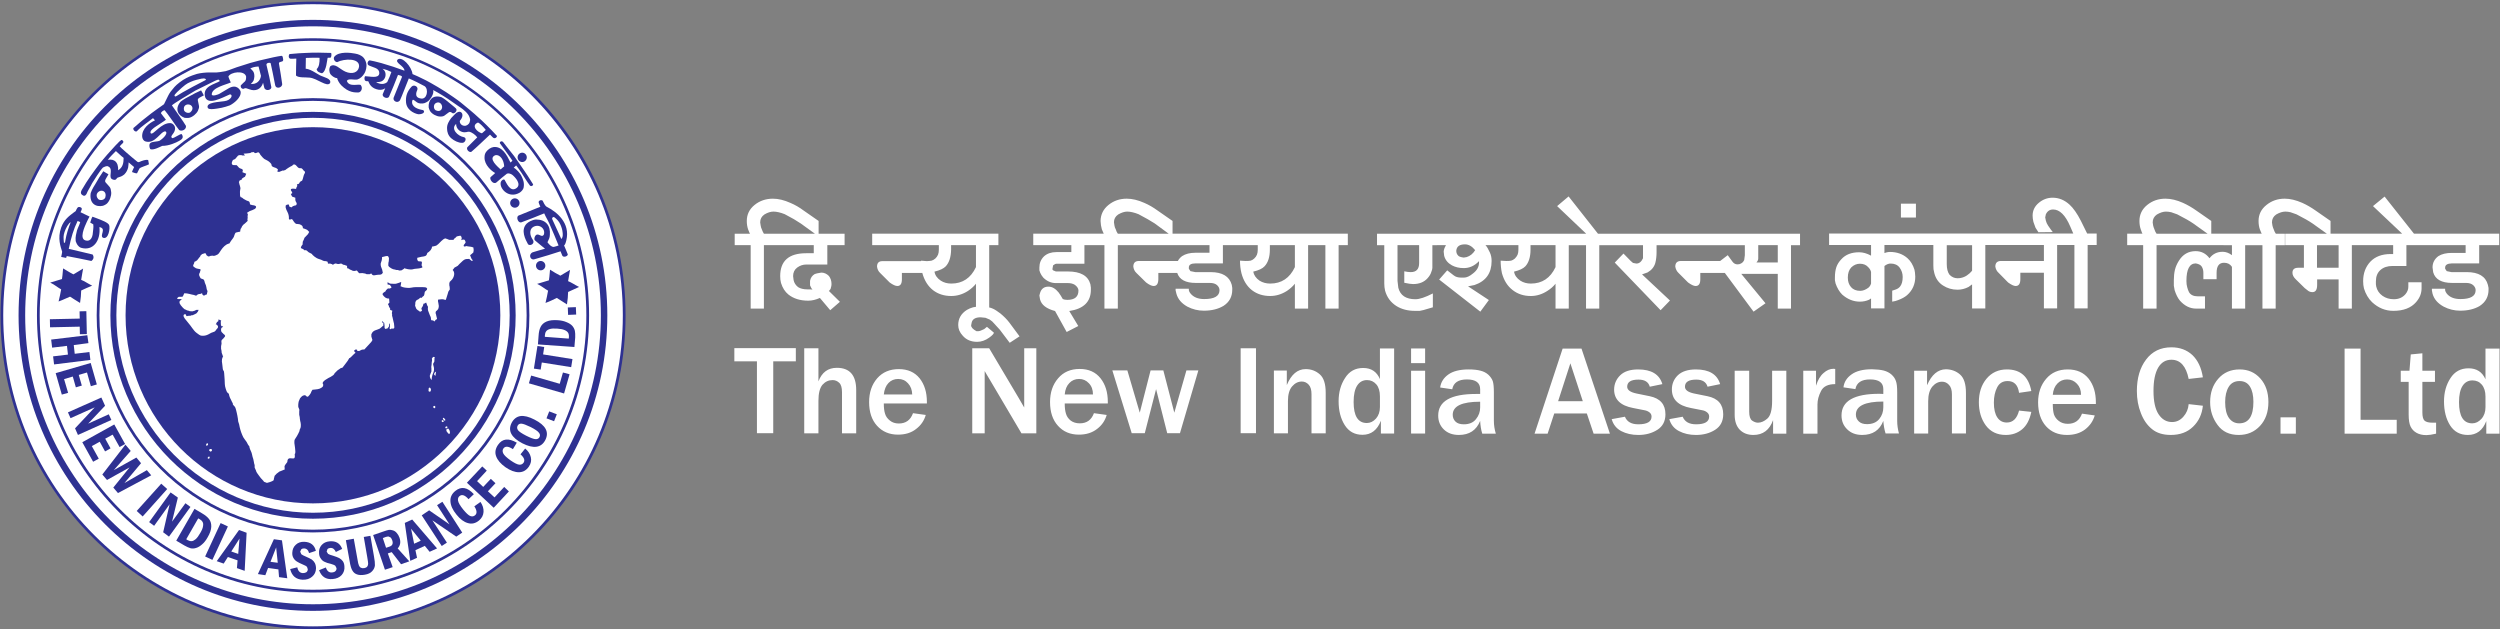 <svg version="1.2" xmlns="http://www.w3.org/2000/svg" viewBox="0 0 1549 390" width="1549" height="390">
	<rect x="0" y="0" width="1549" height="390" fill="#808080" stroke="none"/>
	<title>NIACL</title>
	<style>
		.s0 { fill: #ffffff } 
		.s1 { fill: #2e3192 } 
	</style>
	<path id="path1" fill-rule="evenodd" class="s0" d="m386.6 195.7c0-107.1-86.2-193.6-192.8-193.6-106.6 0-192.8 86.5-192.8 193.6 0 107 86.2 193.5 192.8 193.5 106.6 0 192.8-86.5 192.8-193.5z"/>
	<path id="path2" fill-rule="evenodd" class="s0" d="m479.1 223.9h14v-8.2h-38.1v8.2h14v44.5h10.1zm51.4 17.8q0-13.8-12-13.8-8.2 0-11.4 8.4v-20.5h-8.8v52.7h8.8v-20.2q0-6.9 2.5-9.9 2.6-2.9 6.3-2.9 2.3 0 4.1 1.7 1.7 1.6 1.7 5.8v25.5h8.8zm26.4 20.7q-3.3 0-5.5-1.8-2.3-1.8-3-4.2-0.8-2.4-0.8-6.4h26.7v-1q0-8.9-4.5-14.6-4.6-5.7-12.9-5.7-8.4 0-13.4 5.7-5 5.8-5 14.7 0 9.3 4.9 14.7 5 5.5 13 5.5 6.8 0 11.2-3.5 4.5-3.4 6-8.7l-7.9-1.1q-2.3 6.4-8.8 6.4zm-9.3-18q0.5-4.6 2.9-7.1 2.4-2.5 6-2.5 3.7 0 6.1 2.7 2.5 2.7 2.6 6.9zm94.5-28.6h-7.5v36.7q-3.1-5.3-3.3-5.7l-18.4-31h-10.5v52.7h7.7v-38.6q0.9 1.6 1.4 2.4 1 1.7 1.5 2.5l19.9 33.7h9.2zm26.9 46.5q-3.3 0-5.6-1.7-2.2-1.8-2.9-4.2-0.8-2.4-0.8-6.4h26.7v-1q0-8.9-4.5-14.6-4.6-5.8-12.9-5.8-8.5 0-13.4 5.8-5 5.8-5 14.7 0 9.3 4.9 14.7 4.9 5.5 13 5.5 6.7 0 11.2-3.5 4.5-3.4 6-8.7l-7.9-1.1q-2.3 6.3-8.8 6.3zm-9.3-17.9q0.4-4.6 2.9-7.1 2.4-2.5 6-2.5 3.6 0 6.1 2.7 2.5 2.6 2.5 6.9zm75.4-14.9l-7.5 26.2-6.8-26.2h-7.9l-6.7 26.2-7.7-26.2h-9.3l12 38.9h8.1l7-27.3 6.9 27.3h7.9l11.4-38.9zm43.1-13.7h-9.5v52.6h9.5zm43.2 27.6q0-8.2-3.6-11.4-3.7-3.3-8.8-3.3-7.6 0-11.7 9.9v-9h-8v38.9h8.7v-20q0-6.1 2.6-9.1 2.6-3 6-3 2.5 0 4.3 2 1.7 1.9 1.7 5.8v24.3h8.8zm42.4-27.5h-8.8v19q-2.9-6.9-10.4-6.9-7.3 0-11.2 6.2-4 6.1-4 14.4 0 8.8 3.8 14.8 3.8 6 11 6 8 0 11.4-8.7v7.9h8.2zm-8.8 36.3q0 4.3-2.4 7.1-2.5 2.8-5.7 2.8-8.2 0-8.2-13 0-6.8 2.2-10.2 2.2-3.4 6.1-3.4 3.5 0 5.8 2.7 2.2 2.6 2.2 7.4zm28-36.3h-8.7v9.1h8.7zm0 13.8h-8.7v38.9h8.7zm42.6 31.1v-17.6q0-5-0.7-7.1-0.8-2.1-2.7-3.9-2-1.8-4.8-2.5-2.9-0.8-7.4-0.8-8.3 0-12.7 3.2-4.3 3.1-5 8l7.5 1.1q1.1-6.1 9.1-6.1 8.2 0 8.2 6.1v2.9h-2.5q-23.5 0-23.5 13.4 0 5.2 3.5 8.6 3.5 3.4 9.3 3.4 9.7 0 13.2-8.7 0.2 4.4 1.3 7.9h8.4q-1.2-4-1.2-7.9zm-8.5-8.3q0 4-2.6 7.2-2.5 3.2-7.5 3.2-3.5 0-5.2-1.7-1.7-1.7-1.7-4.2 0-8.1 17-8.1zm62.8-36.5h-11.7l-17.4 52.7h8.1l4.1-12.5h20.2l4.2 12.5h10.1zm-14.5 32.6l7.6-23.5 7.7 23.5zm39.1 18.5q4.6 2.4 10.6 2.4 6.8 0 11.8-3.2 5-3.2 5-9.6 0-9.2-9.7-11.2l-8.3-1.7q-5.7-1.2-5.7-4.2 0-4.4 7-4.4 5.8 0 7 4.4l7.8-1.6q-2.7-9.1-15-9.1-7.4 0-11.1 3.6-3.7 3.6-3.8 8.8 0 9.3 11.8 11.5l7.1 1.4q1.7 0.3 3 1.3 1.3 1 1.3 2.6 0 4.8-8.2 4.8-6.4 0-8.3-4.7l-8.2 1.5q1.4 5 5.9 7.4zm35.8 0q4.6 2.4 10.5 2.4 6.9 0 11.9-3.2 5-3.2 5-9.6 0-9.2-9.7-11.2l-8.4-1.7q-5.6-1.2-5.6-4.2 0-4.4 7-4.4 5.7 0 7 4.4l7.8-1.6q-2.7-9.1-15-9.1-7.4 0-11.2 3.6-3.7 3.6-3.7 8.8 0 9.3 11.8 11.5l7.1 1.4q1.7 0.3 2.9 1.3 1.3 1 1.3 2.6 0 4.8-8.1 4.8-6.4 0-8.3-4.7l-8.3 1.5q1.4 5 6 7.4zm66.5-37.4h-8.8v18.7q0 8.4-3 11-2.9 2.5-5.8 2.5-1.7 0-3.6-1.3-1.8-1.3-1.8-5.5v-25.4h-9v27.3q0 5.9 3.1 9.2 3.2 3.3 8.5 3.3 8.9 0 12.2-9.2v8.4h8.2zm19.3 20.9q0-4 2.2-8.3 2.1-4.3 8.8-4.3v-9.4l-1.1-0.1q-3.2 0-6.1 2.6-3 2.5-4.7 7.9v-9.3h-7.9v39h8.8zm49.4 10.2v-17.6q0-5.1-0.8-7.1-0.7-2.2-2.7-4-1.9-1.7-4.8-2.5-2.8-0.7-7.3-0.8-8.3 0-12.7 3.2-4.4 3.1-5 8l7.4 1.1q1.1-6 9.1-6 8.2 0 8.2 6v3q-1.5-0.1-2.5-0.1-23.4 0-23.4 13.4 0 5.2 3.5 8.6 3.5 3.5 9.3 3.5 9.7 0 13.1-8.7 0.3 4.3 1.4 7.8h8.3q-1.1-4-1.1-7.8zm-8.6-8.4q0 4.1-2.5 7.2-2.6 3.2-7.6 3.2-3.4 0-5.1-1.7-1.8-1.7-1.8-4.2 0-8.1 17-8.1zm51.2-8.9q0-8.2-3.6-11.4-3.6-3.2-8.8-3.3-7.5 0.1-11.7 9.9v-9h-8v38.9h8.7v-20q0-6 2.6-9.1 2.6-3 6-3 2.5 0 4.3 2 1.8 1.9 1.8 5.8v24.3h8.7zm25.3 18.3q-3.8 0-5.9-3.2-2.1-3.2-2.1-9.1 0-5.5 2-9.4 2-4 6.5-4 6.1 0 7.1 7.3l7.6-1.1q-2.5-13.4-15.1-13.4-7.9 0-12.7 5.8-4.7 5.7-4.7 14.5 0 8.5 4.3 14.4 4.4 5.9 12.4 5.9 5.9 0 10.1-3.5 4.2-3.5 5.7-10.8l-7.6-0.8q-1.9 7.4-7.6 7.4zm37.8 0.8q-3.3 0-5.6-1.8-2.2-1.7-3-4.1-0.7-2.4-0.7-6.4h26.7v-1q0-9-4.5-14.7-4.6-5.7-12.9-5.7-8.5 0-13.4 5.8-5 5.8-5 14.6 0 9.3 4.9 14.8 4.9 5.4 13 5.4 6.7 0 11.2-3.4 4.5-3.5 6-8.7l-7.9-1.1q-2.3 6.3-8.8 6.3zm-9.3-18q0.4-4.5 2.9-7 2.4-2.5 6-2.5 3.6 0 6.1 2.7 2.5 2.6 2.5 6.8zm80.9 13.6q-2.9 3.3-7 3.3-5.2 0-8.4-4.9-3.1-4.8-3.1-14.4 0-9.4 2.9-14.4 2.9-4.9 8.2-4.9 8.3 0 10.7 11.9l8.8-1q-1.4-8.9-6.5-13.8-5.2-4.8-13-4.8-10 0-15.7 7.6-5.7 7.5-5.7 19.5 0 7.5 2.5 13.7 2.4 6.3 6.9 9.9 4.4 3.6 11.6 3.6 8.6 0 13.8-5.1 5.3-5.1 6.1-13l-8.8-1q-0.4 4.6-3.3 7.8zm47.5 5.7q5.2-5.6 5.2-14.8 0-9-5-14.6-5-5.6-12.8-5.6-8.3 0-13.3 5.8-5 5.7-5 14.4 0 8 4.6 14.2 4.5 6.2 13.1 6.2 8 0 13.2-5.6zm-19.3-5q-2.3-3.4-2.3-9.7 0-5.9 2.2-9.5 2.2-3.6 6.7-3.6 4.4 0 6.5 3.5 2.1 3.4 2.1 9.4 0 13.3-8.8 13.3-4 0-6.4-3.4zm41.5-0.3h-9.5v10.1h9.5zm62.5 1.5h-22.4v-44.1h-9.9v52.7h32.3zm22.2 1.8q-3.6 0-5-1.3-1.3-1.3-1.3-5v-19h7.8v-6.9h-7.8v-10.8l-7.2 0.7-0.8 10.1h-5.4v6.9h4.9v20.2q0 5.1 1.2 7.5 1.2 2.5 3.7 3.9 2.5 1.4 6.1 1.4 2.1 0 6-0.9v-6.8zm41.5-45.9h-8.7v19q-3-6.8-10.5-6.8-7.3 0-11.2 6.1-4 6.1-4 14.4 0 8.9 3.8 14.9 3.8 5.9 11 5.9 8.1 0 11.4-8.6v7.8h8.2zm-8.7 36.3q0 4.4-2.5 7.2-2.5 2.8-5.7 2.8-8.2 0-8.2-13.1 0-6.7 2.2-10.1 2.2-3.4 6.1-3.4 3.6 0 5.8 2.6 2.3 2.7 2.3 7.4zm-1035.8-100.4v5h-4.7q-16.1 0-16.1 14.2 0 2.3 0.5 4.2 1.4 4.6 4.6 7.2 4.8 3.8 12.3 3.8 3.4 0 7.2-1.7l6.4 7.6 6-5.2-6.8-6.7q1.2-1.2 1.2-2 0.4-1.1 0.4-2.3 0-2.9-1.6-5-2.1-2.1-4.7-2.1-3.3 0.5-4.1 0.9-2.4 1.4-2.9 4.2v2.8l0.7 1.5 0.8 1.3-0.7-0.3h-2.4q-3.6 0-5.8-1.4-2.3-1.8-2.8-4.4l-0.3-2.4q0-3.4 2.5-5.3 2.6-1.9 5.6-1.9h13.1v-12h10.7v-7.1h-16.1v-7.9l-9.2-6.4q-4-3-8.3-4.8-5.8-2.6-10.8-2.6-6.6 0-11.4 3.9-4.8 3.9-4.8 9.9 0 2.8 0.8 5.2l0.9 2.2 0.3 0.5h-9.5v7.1h9.9v39.3h8.2v-39.3zm-32.1-9.6q-0.7-1.5-0.8-2.6l-0.3-1.9q0-3.1 2.6-4.9 3-1.8 5.6-1.8 1.5 0 3.2 0.4 1.8 0.4 3.8 1.2 3.4 1.9 5.7 3.1 2.3 1.4 4.3 2.7l8.7 6.3h-31.6q-0.8-1.3-1.2-2.5zm109.6 9.6v2.9q0 1.7-0.5 3-0.6 1.4-1.7 2.4-1.2 1-2.3 1.3-1 0.2-2.9 0.3h-0.1l-3.5-0.3v0.3h-23.8q-3.5-0.1-3.5 3.4 0.3 2.4 1.9 3.9l5.9 5.9q3 2.2 4.8 2.2 2.8 0 2.8-4.1v-4h12.7v0.2q1.9 6.8 6.6 10.5 4.7 3.6 11.3 3.6 5.4 0 10.3-3.1 3-2 5-4.5v14.3l-1.8 0.3q-2.1 0.6-3.8 1.6-5.4 3.4-5.4 9.4 0 3.6 2.8 6.6 3.3 3.8 8.9 3.8 3.9 0 7.5-2.6 2.9-2.1 2.9-3.1l-4.3-3.6-1.7 1.4q-2.6 1.3-3.6 1.3h-1.2q-3.3-1.8-3.3-3.6l0.4-2q0.9-3 5.5-3l3 0.3 2.6 1.1 1.6 1.2 4.6 5 6.2 8.2 6.1-4-6.3-8.5q-2.2-2.9-5.6-5.7-1.2-0.9-2.4-1.7-1.2-0.8-2.1-1.2-1.3-0.6-2.4-0.8v-38.6h5.7v-7.1h-78.2v7.1zm23 13.6q-4.8 10.2-15.3 10.2-3.7 0-6.5-1.8-3.4-2.3-3.9-5.6 5-1.2 7-3.3 3.2-3.5 3.3-10.4v-2.7h15.4zm79.6-13.6v39.3h8.3v-39.3h56.8v4.7h-8.7q-5.1 0-8.3 2.1-1.7 1.3-2.6 3h-24.1q-3.5 0-3.5 3.5 0.3 2.4 1.9 3.9l6 5.9q2.9 2.2 4.7 2.2 2.8 0 2.9-4.1v-4h11.7q2 6.2 11.5 6.2h8.7q2.9 0 4.4 1.3 1.6 1.4 1.6 3.2 0 5.5-9.5 5.5-5.7 0-8.5-3.5-0.8-0.9-1-2v-0.9h-8.2v1l0.5 2.1q1.4 5 6.8 8 4.8 2.5 10.2 2.5 7.2 0 12.2-3 5.4-3.5 5.4-10v-1.1l-0.3-1.9q-2.2-7.9-13.1-7.9h-9.5l-3-0.6-1-1.5v-0.8q0-2.5 4.2-2.5h16.9v-11.3h21.6v2.9q0 1.7-0.5 3-0.5 1.3-1.7 2.4-1.1 1-2.2 1.3-1.1 0.2-3.1 0.2l-3.5-0.2q0 4.1 0.9 7.8 1.8 6.8 6.5 10.5 4.7 3.6 11.3 3.6 5.4 0 10.3-3.1 3-2 5-4.5v15.4h8.2v-39.3h10.7v39.3h8.2v-39.3h5.7v-7.1h-108.6v-7.9l-9.2-6.4q-4.1-3-8.3-4.8-5.8-2.6-10.9-2.6-6.5 0-11.3 3.9-4.8 3.9-4.9 9.9 0.1 2.8 0.8 5.2l0.9 2.1 0.3 0.6h-43.7v7.1h23.6v4.3h-9.3q-4.7 0-7.6 2.6-2.9 2.8-2.9 6.9v1.8l0.5 1.5q0.7 1.6 1.9 3 3.4 3.4 7.9 3.4h7.5q2.4 0 4.2 1.1 2.2 1.7 2.2 3.5 0 5.8-6.9 5.8-1.7 0-2.8-0.5l-1.3-2.2-1.3-1.9q-2.9-3.6-6.3-3.6-4.2 0-5.3 4.3l-0.3 1.2 0.4 2.4q1.3 5.1 9.3 7.2l7.2 13 7.2-3.7-5.6-9.3q13.4-2 13.4-13.2v-1.3l-0.3-2.1q-2.2-7.9-13.9-7.9h-7.5l-1.7-0.7-0.4-0.5v-0.4q0.2-1.6 0.4-2.2 1.3-1 2.1-1h17.3v-11.5zm7.1-9.6q-0.8-1.5-0.9-2.6l-0.3-2q0-3 2.6-4.8 3.1-1.8 5.6-1.8 1.5 0 3.2 0.4 1.8 0.4 3.8 1.2 3.5 1.8 5.7 3.1 2.3 1.3 4.3 2.6l8.7 6.4h-31.5q-0.9-1.3-1.2-2.5zm110.9 23.2q-4.8 10.2-15.3 10.2-3.7 0-6.6-1.8-3.3-2.3-3.9-5.6 5.1-1.2 7-3.3 3.3-3.5 3.3-10.4v-2.7h15.5zm93.6-13.6l-0.9 1.8q-0.5 1.5-0.5 2.2l0.3 2.6q1 3.8 4.8 5.9 3.2 1.7 7.2 1.7 5.4 0.1 9.6-4.3v0.8q0 4-3.7 6.8-3.1 2.6-5.6 2.6h-1.8q-2.9 0-4.6-1.4l-4-3.1-5 5.7 25.5 19.9 5.3-7.2-12.9-8.5 4-0.8q10.6-3.6 10.6-14.9 0-3-1.1-5.3-1.5-3.3-2.7-4.5h20.4v2.9q0 1.7-0.5 3-0.6 1.3-1.7 2.4-1.2 1-2.3 1.3-1.1 0.2-3 0.2l-3.5-0.2q0 4 0.8 7.8 1.9 6.8 6.6 10.4 4.7 3.7 11.3 3.7 5.4 0 10.3-3.2 3-1.9 5-4.4v15.4h8.2v-39.3h10.7v39.3h8.2v-39.3h27.1v8.1q-1.5 3.3-4.1 3.3l-2.1-0.4-1.4-1.2-4.5-4.6-5.4 5.6 28.4 29.5 5.8-6-17.3-16.2 2-0.7 1.4-0.5q3.7-2.1 4.8-5.8 0.8-3 0.8-6.8v-4.3h54.7v6.2l-0.4 3q-0.7 1.5-1.9 2.1-0.9 0.6-2.2 0.6-1.9 0-3.1-1.6l-3-4.1-4.7 3.6h-24.3q-3.5 0-3.5 3.5 0.4 2.4 2 3.9l5.9 5.9q3 2.2 4.7 2.2 2.9 0 2.9-4.1v-4h15.2l17.8 24 7.4-5.2-15-18.2h22.6v21.5h8.2v-39.3h5.6v-7.1h-125.2l-18.2-23.1-7.1 6 18 17.1h-129.6v7.1h4.5v23.7q0 2.4 0.5 4.5 1.7 6.1 7 9.5 4.8 3 11.5 3h3l2.3-0.5 5.8-1.7v-8.6q-7 3.6-10.8 3.6-8.8 0-10.6-7.1l-0.5-4.3v-22.1h13.4v11.1q0 5.6-5.2 5.6-1.7 0-4-0.5v7.1q3.7 0.8 5.4 0.8 5.8 0 9-3.6 1.8-2 2.3-3.8 0.7-1.7 0.7-2.6v-14.1zm12.8 7.4l-1.8 0.3q-2.8-0.4-3.4-1.2-1.2-1.2-1.2-3 0.3-4 5.4-4 3.4 0 6.3 3.6-2 3.3-5.3 4.3zm55.1 6.2q-4.8 10.2-15.3 10.2-3.7 0-6.5-1.8-3.4-2.3-3.9-5.6 5-1.2 7-3.3 3.2-3.5 3.2-10.4v-2.7h15.5zm137.7-2.9h-13.2q1.1-1.2 1.1-2.4v-8.3h12.1zm57.8-4.2q-3.8-2.1-7.4-2.1-7.1 0-11 4.3-2.2 2.3-3.1 4.9-0.9 2.7-0.9 6.4v1.7l0.4 2q1.5 4.3 4.1 6.9 5 4.4 11 4.4 3 0 5.7-1.2l1.2-0.8v6.2h8.3v-26.3q2.1-1.6 3.9-1.5 3.6 0 5.5 2.5 1.9 2.6 1.9 5.8 0 3.9-1.6 5.9-1 1.3-2.8 1.9l-2.1 0.7v6.8l2-0.4 1.5-0.5q3.6-1.3 5.7-3.1 5.1-4.5 5.1-11.5l-0.2-2.6-0.3-1.7q-1.4-4.5-4.3-7.1-4.4-3.9-10.9-3.9-1.1 0-2.2 0.3l-1.2 0.4v-5h30.3v12.5q0 1.4 0.1 2.5 0.2 1.1 0.5 2.4 1.3 5.1 5.4 7.7 4 2.6 9 2.6 3.5 0 6.8-1.7 1.3-0.9 2.2-1.6v14.9h8.2v-39.3h36.3v9.9h-26.6q-3.5 0-3.5 3.5 0.4 2.4 2 3.8l5.9 6q3 2.2 4.7 2.2 2.9 0 2.9-4.2v-4h14.6v22.1h8.2v-39.3h10.7v39.3h8.2v-39.3h5.6v-7.1h-5.9l-3.9-7.9q-3.5-6.8-7-10-4.7-4.3-10.5-4.3-4.8 0-8.6 3.2-3.8 3.2-3.8 7.9 0 1.8 0.5 3.9l1.3 3.6 1.8 2.8 8.9-0.1-1.3-1.7-1.6-2.3q-1-1.5-1.4-3.1l-0.4-2 0.4-1.9q1.4-3 4.5-3 6.1 0 10.6 10.5l1.9 4.4h-151.3v7.1h26zm0 17.2q-0.4 1.6-1.7 2.7-2.6 1.9-5 1.9-3.7 0-5.7-2.3-2-2.3-2-5.9 0-4 2.1-6.3 2.4-2.3 5.4-2.3 3.3 0 5.2 2.2 1.3 1.3 1.7 2.9zm27.8-49.4h-9.3v8.6h9.3zm34.8 41.5l-0.6 0.7-1 1q-3.3 3-7.4 3-2.9 0-5-2.2-1.7-2.3-1.7-6.6v-11.7h15.7zm161-15.8v6.2q-2.8-2.1-5.7-2.1-5.2 0-8.2 4-3.3-4.4-8.6-4.4-6.7 0-10.4 6-1.7 2.7-2.4 5.5-0.7 2.9-0.7 6.5v3.4l0.5 2.8q1.3 4.1 3.3 6.5 4.4 4.9 10 4.9h5.5v-7.6h-4.4q-4 0-5.5-2.6-0.7-1.4-1.1-3-0.5-1.7-0.5-3.9 0-10.9 5.8-10.9 2.8 0.5 3.7 2 1 1.6 1 3.8v4h8.2v-4q0-6.2 4.6-6.2 3.2 0 4.8 2.4l0.1 0.1v25.9h8.2v-39.3h10.7v39.3h8.2v-39.3h5.7v-7.1h-5.6q-0.9-1.3-1.2-2.4-0.7-1.6-0.9-2.6l-0.3-2q0-3.1 2.6-4.9 3.1-1.8 5.7-1.8 1.5 0 3.2 0.4 1.7 0.5 3.7 1.3 3.5 1.8 5.8 3.1 2.3 1.3 4.2 2.6l8.8 6.3h-25.8v7.1h11.6v14h-3.5q-3.6 0-3.6 3.1 0 2.1 2.1 4.1l5.5 5.4 2.3 1.8q1.1 0.7 2.5 0.7 2.9 0 2.9-4.5v-3.4h13.3v18.1h8.2v-39.3h25.6v5.5h-1.5q-8.1 0-12.6 4.7-4.5 4.8-4.5 12.1 0 2.4 0.5 4.5 1.6 5.2 5 8.5 5.8 5.4 13.2 5.4 9.4 0 14.1-5.4 1.8-2.1 2.6-4.2 0.8-2.1 0.8-4.4v-3.7h-8.2v2.8q0 2.4-1.8 4.6-2.7 3.1-7.2 3.1-4 0-7-2.1-3.1-2.2-3.9-5.8l-0.2-1.4v-1.8q0-4.5 2.8-7 2.8-2.5 7.5-2.5h8.6v-12.9h36.7v4.8h-8.6q-5.1 0-8.3 2-3.6 2.7-3.6 7l0.4 3q1.9 6.6 11.7 6.6h8.7q2.8 0 4.4 1.4 1.5 1.4 1.5 3.1 0 5.5-9.4 5.5-5.8 0-8.5-3.4-0.8-1-1-2v-1h-8.2v1.1l0.4 2q1.4 5 6.9 8 4.8 2.5 10.2 2.5 7.2 0 12.1-2.9 5.5-3.6 5.5-10.1v-1.1l-0.4-1.9q-2.1-7.9-13.1-7.9h-9.5l-2.9-0.6-1-1.5v-0.7q0-2.5 4.2-2.6h16.9v-11.3h12.4v-7.1h-52.8l-18.2-23-7.2 5.9 18.1 17.1h-44.4v-7.9l-9.2-6.4q-4.1-2.9-8.3-4.8-5.9-2.6-10.9-2.6-6.5 0-11.3 3.9-4.9 3.9-4.9 9.9 0 2.9 0.8 5.2l0.9 2.2 0.3 0.5h-31.3v-7.9l-9.2-6.4q-4.1-2.9-8.3-4.8-5.8-2.6-10.9-2.6-6.5 0-11.3 3.9-4.8 3.9-4.8 9.9 0 2.9 0.8 5.2l0.8 2.2 0.3 0.5h-9.5v7.1h9.9v39.3h8.3v-39.3zm-47.9-9.5q-0.7-1.6-0.9-2.6l-0.3-2q0-3.1 2.6-4.9 3.1-1.8 5.6-1.8 1.5 0 3.3 0.4 1.7 0.5 3.7 1.3 3.5 1.8 5.8 3.1 2.3 1.3 4.2 2.6l8.8 6.3h-31.6q-0.9-1.3-1.2-2.4zm114 23.5h-13.4v-14h13.4z"/>
	<path id="path3" class="s1" d="m193.9 388.9v0.9c106.7 0 193.7-87.4 193.7-194.4 0-107.1-87-194.4-193.7-194.4-106.6 0-193.6 87.3-193.6 194.4 0 107 87 194.4 193.6 194.4v-0.9-0.8c-52.8 0-100.8-21.7-135.6-56.6-34.8-34.9-56.3-83.1-56.3-136.1 0-53.1 21.5-101.3 56.3-136.2 34.8-34.9 82.8-56.6 135.6-56.6 52.9 0 100.9 21.7 135.6 56.6 34.8 34.9 56.4 83.1 56.4 136.2 0 53-21.6 101.2-56.4 136.1-34.7 34.9-82.7 56.6-135.6 56.6z"/>
	<path id="path4" class="s1" d="m193.9 319.5v1.9c69.2 0 125.6-56.6 125.6-126 0-69.5-56.4-126.1-125.6-126.1-69.1 0-125.5 56.6-125.5 126.1 0 69.4 56.4 126 125.5 126v-1.9-1.8c-33.5 0-64-13.8-86.1-35.9-22-22.2-35.7-52.8-35.7-86.4 0-33.7 13.7-64.3 35.7-86.5 22.1-22.1 52.6-35.9 86.1-35.9 33.6 0 64 13.8 86.1 35.9 22.1 22.2 35.8 52.8 35.8 86.5 0 33.6-13.7 64.2-35.8 86.4-22.1 22.1-52.5 35.9-86.1 35.9z"/>
	<path id="path5" class="s1" d="m193.9 329.1v0.8c73.9 0 134.1-60.4 134.1-134.5 0-74.2-60.2-134.6-134.1-134.6-73.8 0-134 60.4-134 134.6 0 74.1 60.2 134.5 134 134.5v-0.8-0.9c-36.4 0-69.5-14.9-93.5-39-24-24-38.8-57.3-38.8-93.8 0-36.6 14.8-69.9 38.8-93.9 24-24.1 57.1-39 93.5-39 36.5 0 69.5 14.9 93.5 39 24 24 38.9 57.3 38.9 93.9 0 36.5-14.9 69.8-38.9 93.8-24 24.1-57 39-93.5 39z"/>
	<path id="path6" class="s1" d="m193.9 366.2v0.9c94.2 0 171.1-77.2 171.1-171.7 0-94.6-76.9-171.7-171.1-171.7-94.2 0-171 77.1-171 171.7 0 94.5 76.8 171.7 171 171.7v-0.9-0.8c-46.6 0-89-19.1-119.6-49.9-30.7-30.8-49.7-73.3-49.7-120.1 0-46.9 19-89.4 49.7-120.2 30.6-30.8 73-49.9 119.6-49.9 46.7 0 89 19.1 119.7 49.9 30.6 30.8 49.7 73.3 49.7 120.2 0 46.8-19.1 89.3-49.7 120.1-30.7 30.8-73 49.9-119.7 49.9z"/>
	<path id="path7" class="s1" d="m193.9 376.4v2.1c100.5-0.1 182.4-82.3 182.4-183.1 0-100.9-81.9-183.1-182.4-183.1-100.5 0-182.4 82.2-182.4 183.1 0 100.8 81.9 183 182.4 183.1v-2.1-2c-49.1 0-93.7-20.1-126-52.5-32.3-32.5-52.3-77.2-52.3-126.5 0-49.3 20-94.1 52.3-126.5 32.3-32.5 76.9-52.6 126-52.6 49.1 0 93.7 20.1 126 52.6 32.3 32.4 52.4 77.2 52.4 126.5 0 49.3-20.1 94-52.4 126.5-32.3 32.4-76.9 52.5-126 52.5z"/>
	<path id="path8" fill-rule="evenodd" class="s1" d="m193.9 311.9c-64.2 0-116.1-52.1-116.1-116.5 0-64.5 51.9-116.6 116.1-116.6 64.2 0 116.1 52.1 116.1 116.6 0 64.4-51.9 116.5-116.1 116.5zm-140.4-119.1l0.3 14.2-4.3 0.1-0.1-4.7-18.4 0.4-0.1-5 18.5-0.4-0.1-4.5z"/>
	<path id="path9" class="s1" d="m54.1 207.7l0.7 4.9-9.1 1.2 0.6 5.4 9.1-1.1 0.6 4.9-22.5 2.8-0.6-5 9.2-1.1-0.6-5.4-9.2 1.1-0.6-5z"/>
	<path id="path10" fill-rule="evenodd" class="s1" d="m34.5 231.2l3.8 13.3 3.9-1.1-2.5-8.5 5.4-1.6 1.9 6.7 3.7-1.1-1.9-6.6 5.1-1.5 2.4 8.5 3.7-1.1-3.8-13.3zm7.6 24.3l1.6 3.6 15-6.7-12.2 13 1.8 4.1 20.7-9.3-1.6-3.5-12.8 5.8 10.5-11.1-2.3-5.1z"/>
	<path id="path11" class="s1" d="m70.8 263l6.7 12.1-3.4 1.9-4.3-7.7-4.6 2.5 3.3 6-3.4 1.9-3.3-6-4.9 2.7 4.3 7.8-3.5 1.9-6.7-12.1z"/>
	<path id="path12" class="s1" d="m77.7 275.5l3.3 3.9-10.5 11.9 14-7.8 2.9 3.5-10.3 12.3 13.9-8 2.7 3.2-20.6 11-2.9-3.4 10.1-12.5-14 7.8-2.9-3.4z"/>
	<path id="path13" class="s1" d="m99.9 299.7l3.7 3.3-15.2 17-3.7-3.4z"/>
	<path id="path14" class="s1" d="m105.7 305.1l4.5 3.2-3.6 14.9 8.3-11.4 3.1 2.3-13.3 18.4-3.6-2.7 4-17.4-9.6 13.4-3.1-2.3z"/>
	<path id="path15" class="s1" d="m120.5 315.3l4.6 2.7q3.1 1.8 4.5 3.7 1.4 1.9 1.3 4.7-0.1 2.9-2.3 6.6-1.5 2.7-3.4 4.3-1.9 1.7-3.7 2.2-1.8 0.6-3.4 0.2-1.7-0.5-3.8-1.7l-5.1-3zm2.3 5.9l-7.4 12.9 0.7 0.5q1.5 0.8 2.7 0.7 1.1-0.1 2.4-1.2 1.4-1.2 2.9-3.9 1.5-2.5 1.7-4.2 0.3-1.7-0.3-2.6-0.5-1-1.9-1.8z"/>
	<path id="path16" class="s1" d="m136.7 324.1l4.5 2.1-9.6 20.7-4.5-2.1z"/>
	<path id="path17" fill-rule="evenodd" class="s1" d="m148.1 328.4l4.7 1.7-1.2 23.6-4.8-1.7 0.4-4.8-6-2.1-2.6 4.1-4.3-1.5zm-0.5 14.8l0.8-9.5-5.1 8zm22.1-9.1l5 0.7 3.3 23.5-5.1-0.7-0.4-4.8-6.4-0.9-1.7 4.5-4.6-0.7zm2.4 14.6l-1-9.5-3.5 8.9zm23.6-7.4l-4.2 1.4q-0.7-2.8-3.1-2.9-1.1 0-1.7 0.5l-0.7 1.5 0.7 1.6q0.7 0.6 3.1 1.6 2.1 0.9 3.4 1.7 1.2 0.9 1.9 2.2 0.7 1.5 0.7 3.3-0.1 3.2-2.4 5.1-2.2 2-5.9 1.9-6.2-0.3-7.7-6.6l4.4-1.1q0.7 3.5 3.5 3.6 1.3 0 2.2-0.6 0.8-0.7 0.8-1.8l-0.5-1.5q-0.5-0.6-2.5-1.4-2.6-1.1-3.8-1.9-1.3-0.8-2.1-2.2-0.8-1.4-0.7-3.2 0.1-3.1 2.2-5 2-1.9 5.2-1.8 5.9 0.2 7.2 5.6zm16.3-1.2l-3.9 1.9q-1.2-2.7-3.5-2.5-1.1 0.1-1.7 0.7l-0.5 1.6 0.9 1.4q0.8 0.5 3.3 1.2 2.2 0.7 3.6 1.4 1.3 0.7 2.2 1.9 0.9 1.3 1 3.2 0.3 3.1-1.7 5.4-2 2.2-5.7 2.5-6.1 0.5-8.3-5.5l4.2-1.7q1.1 3.4 3.9 3.1 1.3-0.1 2-0.8 0.8-0.7 0.7-1.9l-0.7-1.4q-0.6-0.6-2.7-1.2-2.7-0.6-4-1.3-1.4-0.6-2.3-2-1-1.3-1.1-3.1-0.3-3.1 1.5-5.2 1.8-2.1 5-2.4 5.9-0.5 7.8 4.7zm2.3-5.4l4.9-0.9 2.3 12.8q0.4 2.7 0.9 3.8 0.4 1 1.3 1.4 0.9 0.4 2 0.2 1.2-0.2 1.8-0.9 0.6-0.8 0.6-1.8 0-1-0.5-3.8l-2.2-12.8 4.1-0.7 2.2 12.6q0.7 3.8 0.6 5.7-0.2 2-1.7 3.6-1.5 1.7-4.6 2.2-2.9 0.5-4.8-0.2-1.8-0.6-2.8-2.3-1.1-1.6-1.8-6.1z"/>
	<path id="path18" class="s1" d="m231.2 331.5l6.7-2.3q2-0.7 3.1-0.9 1.1-0.1 2.4 0.3 1.4 0.4 2.4 1.6 1.1 1.2 1.7 2.9 1.4 4-1.1 6.7l7.2 8-5.1 1.8-5.8-7.5-2.4 0.8 3 8.5-4.8 1.6zm6 1.9l2 6 2.1-0.7q2.8-0.9 1.7-4-0.4-1.1-1-1.7l-1.3-0.6q-0.6 0-1.7 0.3z"/>
	<path id="path19" class="s1" d="m250.8 324l4.6-2.1 15.4 17.9-4.6 2.1-3-3.7-5.8 2.7 1 4.7-4.2 1.9zm9.9 11l-6-7.4 1.9 9.3z"/>
	<path id="path20" class="s1" d="m261.3 319.3l4.6-3.1 12.6 8.7-7.7-11.9 3.3-2.1 12.3 19.1-3.7 2.5-14.8-10.1 9 13.8-3.2 2.1z"/>
	<path id="path21" class="s1" d="m293.9 313.7l3.8-2.7q2.1 3.1 1.9 6.2-0.2 3.1-2.8 5.3-3.3 2.7-6.9 1.6-3.7-1-7.1-5.3-3.5-4.3-3.7-8.1-0.3-3.8 3-6.5 5.5-4.5 11.5 2l-3.3 3.1q-3.3-3.8-5.6-1.9-1.2 1-0.9 2.8 0.3 1.9 3.2 5.5 2.7 3.3 4.3 4 1.7 0.7 3-0.4 2.1-1.7-0.4-5.6z"/>
	<path id="path22" class="s1" d="m289.3 299.1l9.5-10.1 2.8 2.6-6 6.5 3.8 3.6 4.7-5 2.9 2.7-4.7 5 4.1 3.8 6-6.5 2.9 2.8-9.4 10.1z"/>
	<path id="path23" class="s1" d="m322.5 281.5l2.9-3.6q2.8 2.3 3.5 5.4 0.7 3-1.2 5.8-2.4 3.5-6.2 3.5-3.8 0-8.3-3.1-4.5-3.2-5.8-6.8-1.3-3.5 1.2-7.1 4-5.8 11.6-1.3l-2.4 4q-4.2-2.8-5.9-0.4-0.9 1.3-0.1 3 0.8 1.7 4.6 4.4 3.5 2.4 5.2 2.6 1.8 0.2 2.8-1.2 1.5-2.2-1.9-5.2z"/>
	<path id="path24" class="s1" d="m331.2 260q10.4 5.3 6.7 12.6-1.9 3.7-5.5 4.2-3.6 0.5-8.7-2.1-10.4-5.4-6.7-12.7 1.9-3.6 5.4-4.2 3.6-0.5 8.8 2.2zm-2.4 4.6q-4.1-2-5.7-2.1-1.7-0.1-2.4 1.3-0.7 1.4 0.3 2.8 1 1.3 5.1 3.4 4 2 5.7 2.1 1.8 0.1 2.5-1.3 0.7-1.4-0.4-2.7-1-1.4-5.1-3.5z"/>
	<path id="path25" fill-rule="evenodd" class="s1" d="m343.3 261l1.7-4.3-4.7-1.8-1.7 4.3zm6.2-17.2l3.4-11.9-4.1-1.1-2 7-17.7-5.1-1.4 4.8zm-14.5-14.8l0.7-4.4 18.2 2.9 0.8-5-18.2-2.9 0.7-4.6-4.2-0.6-2.2 14z"/>
	<path id="path26" fill-rule="evenodd" class="s1" d="m333.3 213.4l0.4-5.3q0.2-3.5 1.3-5.6 1.1-2.2 3.7-3.3 2.6-1.1 6.9-0.8 3.1 0.2 5.4 1.2 2.3 0.9 3.6 2.3 1.2 1.4 1.6 3.1 0.3 1.6 0.2 4.1l-0.5 5.9zm4.3-4.7l14.8 1.1 0.1-0.9q0.1-1.7-0.5-2.7-0.6-1-2.2-1.7-1.6-0.7-4.7-0.9-2.9-0.2-4.5 0.3-1.6 0.5-2.2 1.4-0.7 0.9-0.8 2.6zm14.4-13.6l-0.2-4.6 5-0.2 0.2 4.6z"/>
	<path id="path27" class="s0" d="m230.6 210.9c-0.2 0.7-1.2 1.7-1.6 2.1l-1.1 1.2-1.2 1.3-0.9 1-1.2 0.1c-0.9 0.1-1.4 0.7-2.1 0.9l-1.2-0.1v-0.6l-0.6-0.3c-0.6 0-1.8 0.8-1 1.4l0.6 0.7-0.9 0.7-1.7 1.7-0.9 0.8h-0.3l-0.5 0.8-0.6 1-1.5 2c-0.5 0.7-1.1 1.4-1.7 2.2l-1.1 0.3-1.1 0.8c-0.8 0.4-1.3 1-1.9 1.6l-0.8 0.8c-0.2 0.7-0.9 1.3-1.5 1.6l-1.1 0.7-1.2 0.6c-0.7 0.4-1.5 0.9-2.1 1.3-0.6 0.4-1.4 1.2-1.5 1.9l0.4 1v0.1l-0.2 0.9-0.2 0.2c-0.5 0.6-1.1 0.8-1.8 1.2-0.7 0.3-1.7 0.4-2.6 0.5l-1.9 0.2-0.6 1-0.1 0.2-0.2 0.5-0.1 0.3-0.6 0.9-0.1 0.2-1.1 1.2h-0.1l-0.6-0.1-1.1-0.9-0.3 0.1c-1 0.1-1.4 0.4-2.1 1.1l-0.7 0.8-0.3 0.7-0.5 1.2c-0.2 0.6-0.2 1.3-0.3 2 0 0.7-0.1 1.6 0.3 2.1l0.4 1.1-0.1 1.1q0 1 0 2l0.3 1.4c0.1 0.8 0.1 1.6 0.3 2.4 0.2 0.8 0.4 1.5 0.4 2.4 0 0.8 0 1.6-0.4 2.4l-0.2 0.3-0.2 0.9-0.1 0.1 0.1 0.1-0.8 1.7c-0.6 1.1-1.1 2.1-1.9 3.2-0.6 0.7-0.5 1.7-0.5 2.6l0.4 2.9c0 1 0.4 2.5 0.1 3.5l-0.3 0.5c0.1 1 0.3 2.3-0.5 2.6-1.1 0.3-2.8-0.6-3.6 0.5l-0.3 0.5-0.2 1.3-0.3 0.4-0.9 1.2-0.5 0.9 0.1 1.9-0.1 0.3-0.5 0.1-0.9 0.4-1.8 0.7-1.7 1.3-1.3 1.4v0.1 0.1l-0.2 0.8-0.2 0.8-0.1 0.8-0.7 0.5-0.9 0.4-0.8 0.3-1.8 0.5-1.8-0.7-0.5-0.7-0.2-0.2-1.3-1.4-1.2-1.6-1-1.4-0.5-0.8-0.3-0.9-0.8-1.8v-1.5c-0.3-0.7-0.4-1.5-0.5-2.1-0.2-1.1-0.4-2.1-0.8-3.1-0.3-1.1-0.4-2.2-0.9-3.2-0.4-0.9-0.9-1.9-1.1-2.9l0.2 0.2-0.2-0.5-0.8-1.1-0.9-1.7-1.1-1.5c-0.7-0.9-1.3-1.9-1.6-2.8-0.9-2.1-1.5-4.2-1.9-6.5-0.1-0.7-0.5-1.2-0.6-1.9l-0.2-1.8c-0.1-1.2-0.5-2.4-0.7-3.6-0.3-1.1-0.5-2.4-1-3.4-0.4-0.8-1.7-1.5-1.4-2.2v-0.1c-0.5-0.8-0.8-1.6-1.2-2.4-0.4-0.7-0.8-1.5-1-2.3l-0.3-1.3-1-0.9c-0.5-0.7-0.7-1.7-1-2.5-0.6-1.7-0.5-3.6-0.6-5.4-0.1-0.9-0.1-1.9-0.2-2.8l-0.1-1.3-0.2-1.2-0.2-0.2c-0.6-0.8-0.4-1.7-0.6-2.6l-0.2-1.7-0.2-1.5 0.1-1.5 0.5-1.4 1.2 1.2-1-1-0.4-1.2c-0.2-0.7-0.7-1.5-0.6-2.4v-0.1l-0.3-1.4v-1.6l0.3-1.6c0-0.9-0.4-1.9 0.4-2.5 0.5-0.5 1.3-1.2 1.7-1.9 0.5-1-1-1.4-1.4-2.1h0.1l-0.2-0.1c-0.6-0.5-0.9-1-0.9-1.7-0.1-0.4 0.1-2.1 0.8-1.6l-0.4 0.2 0.9-1-1.1-0.1-0.3-0.8c0-0.6-0.1-1.3-0.1-2l0.3-0.7-1.7-0.7-0.1 0.8v0.3l-0.8 0.5-0.8 1.5h0.1l0.5 0.1 0.3 0.3 0.3 0.5h0.1c0.4 0.9-0.2 1.5-0.8 2.1-0.5 0.6-0.7 1.2-1.4 1.5l-1.9 0.7c-1.3 0.7-2.3 1.4-3.8 1.7-1.3 0.2-2.7 0.3-3.7-0.5-1.1-0.8-2.2-1.5-3-2.5-1-1.1-1.6-2.2-2.4-3.2-0.9-1.2-1.9-2.4-2.9-3.6-0.6-0.6-2.3-2.9-0.7-3.4 1.1-0.3 0.7 0.8 1.2 1.1l0.2 0.1 0.7-0.2 1.6-0.1 0.7-0.3h0.7l0.3-0.2 1.1-0.5 0.9-0.5 0.8-1 0.5-1.1h-0.1-0.2-1.1l-0.5 0.2-0.1 0.1-0.7 0.3h-0.1l-1.1 0.3-1.6-0.1-0.8-0.3-0.9-0.2-0.7-0.4-0.8-0.3-0.7-0.6-0.6-0.6-1.1-1.3-0.7-1.2-0.1-0.9 0.3-0.6 0.5-0.4 0.7-0.7h-1.2-1.1l-0.7-0.2 0.4-0.7 0.7-0.5h1.6l0.9-0.2 0.3-0.7 0.6-1.3 1.6 0.1 1.5 0.3 1.6 0.4 1.5 0.3 0.5 0.3h0.9l0.6-0.6 0.4-0.1 0.3-0.2 1.2-0.1 0.2-0.2 0.7-0.2v0.4-0.3l0.2 0.3v0.4l0.7 0.6 0.8-0.1 0.7-0.5h0.6l0.1-0.8 0.3-1.3-0.5-1.2c-0.2-0.8-0.2-1.6-0.5-2.4-0.2-0.7-0.7-1.4-0.8-2.2-0.2-0.7-0.4-1.6-1.3-1.7l-1.1-0.4-0.5-0.8c-0.4-0.8-0.7-1.3-0.4-2.2l0.5-1v-0.5l0.3-0.5v0.7l-0.2 0.5 0.2-0.9-0.1-1-1.7-0.3-1.1-0.3-0.7-0.5c-0.6-0.2-1.1-0.7-1-1.4l0.5-1 0.3-1.1 0.9-0.4 0.8-0.6 1.4-1.8 0.4-0.4 0.2-0.6 0.6-0.6 0.5-0.4 1.6-0.5 0.3 0.1h0.3l0.3 0.7v0.3l1.2 0.9 0.8-0.1 0.8-0.3 1.5-0.1 0.3 0.2c0.8-0.2 1.6-0.4 2.4-0.9 0.9-0.5 1.5-1.9 2.2-2.8 1.1-1.6 2.7-3.4 4.6-3.9l0.1-0.1h0.1 0.1 0.1 0.1l1-1.6c0.6-0.9 1.4-1.7 1.8-2.6 0.4-0.8 0.5-2 1.2-2.6l2.6-0.6-0.1 0.1 0.1 0.3 0.1-0.5 0.2-1.1 0.1-0.5 0.4-0.5 0.5-1.1 0.7-0.9c0.8-0.5 1.5-1.3 2.2-1.9l0.6-0.6-0.2-0.5c0-0.8 0.3-1.5 0.1-2.3l0.2-1.1-0.5-1.1 1.6-1 1.6-0.6 1.5-0.7 0.6-0.5 0.3-0.7-0.2-0.6-0.6-0.3c-0.7-0.3-1.5-0.2-2.2-0.5l-0.5-0.1-0.3-0.3-0.2-1.1-0.2-0.3-0.2-0.3-1.6-0.6-1.8-1c-0.4-0.3-1-1-1.7-1-0.6-0.6-0.5-1.8-0.5-2.7-0.1-1.1 0.2-1.9 0.3-2.9l-0.1-0.5c-0.1-0.7-0.4-1.4-0.6-2.1l-0.1-0.7-0.2-0.5 0.3-0.5 0.1-0.4 1-0.5c0.7 0 0.3-0.2 0.5-0.7l1-0.7 0.9-0.5 0.4-0.9 0.4-1-0.1 0.1v-0.1l-1.3-0.5-1-0.4 0.3-1.2-0.4-0.7-1.1-0.4c-0.8-0.3-1.2-0.7-1.7-1.4l-0.7-0.7h-1.2c-0.7 0-1.4 0.1-1.7-0.7-0.3-0.7 0.2-1.5 0.4-2.1 0.3-0.7 1.2-0.6 1.7-1.1l1.7-2 0.8-0.3h1.2l0.6 0.2h0.5 1.2l-0.9-1.1 1.7-0.1 1.7-0.2 0.8-0.1 0.6-0.4 1.5-0.2 0.8 0.7 1-0.2 1-0.4 0.7 0.5c0.3 0.7 0.9 1.5 1.4 2 0.5 0.6 1.1 1.3 1.7 1.7 1.3 0.7 2.6 1.2 3.6 2.3l0.7 0.8 0.3 1.2c0.6 0.8 1.9 0.9 2.7 1.3l1.1 0.8-0.3 1.4v0.1l1.1 0.1 1-0.4 1.3-0.5 0.2 0.2 0.3-0.2 0.9-0.2 0.9-0.7c0.8-0.5 1.4-1 2.2-1.4l1.2-0.6 0.7-0.7c1.8-0.7 2.3 2 3.9 2.2h1.1l0.7 0.5 0.7 0.9 0.8 0.7c0.4 0.8-0.6 1.7-0.7 2.4-0.2 0.7-0.4 1.5-0.6 2.2l-0.4 1-0.9 0.5c-0.8 0.3-0.6 1.3-1.4 1.6l-0.9 0.2 0.2 1-0.5 0.9-0.3 1.1v-0.2h-0.1-0.4l-1-0.1c-0.8 0-2-0.1-1.6 1.1 0.2 0.4 1.3 1.5 0.5 1.9l-0.5 0.2-0.1 0.1 0.8 1.6 2 0.7c0 0.8-0.1 1.5 0.2 2.2l0.5 0.9 0.2 0.8-0.5 0.8-1 0.2-1 0.4-0.8 0.7-1.3-0.5-0.2-0.8-0.3-0.6-1.2 0.3-0.6 0.5v1.1 0.1l0.5 1.5 0.2 0.4 0.2 0.4 0.6 1.3c0.2 0.7 0.5 1.4 0.5 2.2v1.2l0.6 0.6 0.8-0.5 0.8 0.3c0.4 0.7 0.9 1.4 1.4 2l0.8 0.7 1.1 0.1q1.2 0 2.1 0.6l0.8 0.7 0.3 1.1v0.2c0.9 0.3 1.9 0.6 2.6 1l1.3 1.3-0.8 1.4c-0.5 0.6-1.4 1.4-2.2 2.3l-0.2 0.7-0.8 1.7-0.1 1.4 0.1 0.1c-0.7 0.8-1.1 1.5-1.2 2.4l1.5 0.7 0.8 0.7 0.8-0.1c0.8 0.2 1.2 1 1.9 1.4l1.2 0.6 0.7 0.4 0.3 0.5c0.8 0.8 1.6 1.4 2.6 2 1.2 0.7 2.6 0.8 3.7 1.5 0.7 0.4 1 0.4 1.9 0.4 0.5 0.1 2.1 0.5 1 1.1l-0.5-1 1.1 1.5 1.1-0.1 1.3 0.4 0.2 0.3c0.7 0.1 0.8-0.5 1.7-0.7 0.7-0.1 1.2 0.3 1.8 0.3 0.8 0.1 1.5-0.5 2.2-0.2l0.9 0.6 1.1 0.2 0.6 0.3 0.4 0.1 0.4 0.2-0.1 0.7 0.3 0.9v-0.1l0.7 0.1 0.8 0.6 0.8 0.3 1 0.5 1.1 0.1 1.3-0.3h0.1l0.7 0.8v0.1l0.8 0.8 1.9-0.1 1.8 0.3 0.9 0.4h0.9 1l0.9-0.5 0.3 0.4c0.4 0.6 0.8 0.8 1.5 0.8l1.9-0.3c0.6-0.1 1.2-0.1 1.9-0.1l1-0.4 0.5-0.7v0.1h0.1v-0.2l-0.4-1.9c-0.5-1.2-1.1-2.5-0.9-3.9l0.6-1.8 0.2-1.1v-1l1.2-0.3 1.2-0.3 1-0.1 0.6 0.5 0.3 0.9-0.1 1.8c-0.2 0.7-0.3 1.2-0.3 1.9v0.9l0.4 0.6 0.6 0.5c0.6 0.4 1.3 0.9 2 1.1 0.7 0.1 1.4 0.3 2.1 0.5h0.9l0.7 0.3h0.3c0.7 0 1.3 0 1.8-0.5l0.8-0.5 0.6-0.5h-0.1l0.4 0.3 1.7 0.4c0.8 0.1 1.9 0.3 2.7 0.1 1.8-0.6 3.7-0.3 5.5-0.9l0.7-0.3v-0.3l-0.5-1.1 0.2-1.3c0.2-1.5-1.1-0.9-2-1.1-0.8-0.2-1.1-1.5-0.8-2.2l2.6-0.6 1.3-0.2 1.1-0.3 0.7-0.6 0.5-1.3 1-0.7 1-1 0.7-1.2 0.2-1 1.1-0.2 1.5-0.4 1.2-0.9c0.7-0.6 1.3-1.4 2-2 0.6-0.6 1.6-1.4 2.4-1.6l1.2 0.4 1.2 0.5h2.7l0.4-0.7 0.6-0.4 1-1 0.8-0.2 1.5-0.3 0.6 0.7 0.2 0.9-0.3 1.2 1.1-0.4 1 0.2 0.4 0.8 0.2 0.7-0.1 0.3-0.2 0.3c-0.3 0.6-1.1 1-0.9 1.8l0.7 0.3 1-0.4v0.1l1.3 0.2 1.6 0.2 1.4 0.4 0.2 1.6-0.2 1.5-1 0.9-1 0.8v0.1l0.6 1.5 0.3 0.7 0.6 0.7c0.2 0.8-0.4 0.7-0.9 0.3l-1.2-1-1.8 0.1c-1.1 0.1-2.1 1-2.9 1.8-0.9 0.7-1.6 1.6-2.4 2.4-0.5 0.4-1.4 0.7-2 1.1l-0.5 0.7-0.6 0.7v0.1c1.7 1.6 0.8 4.5-0.5 6l-1.2 1.2h-0.1c-0.3 0.7-0.4 1.4-0.3 2.2v0.1l0.2 0.9 0.1 1.6-0.9 1.4-0.4 1.4-0.5 1.6-0.5 1.6c-0.3 0.9-0.6 0.5-1.2 0.3-0.9-0.4-2.4-0.1-3.4 0l-0.4 0.1v1.1l0.2 0.9c0.1 0.6 0.2 1.2 0.3 1.9 0 0.7-0.2 1.3-0.4 1.9l-0.7 0.8-0.7 0.6-0.2 0.8 0.1 0.7 0.2 0.5 0.1 0.6 0.4 1.6 0.1 0.4-0.2 0.3-0.7 0.4-0.7 1-0.7-0.6-0.5-0.1c-0.6-0.1-0.9 0.1-0.9-0.6l-0.2-1.4-0.6-1.3c-0.3-0.7-0.5-1.4-0.8-2.1-0.3-0.6-0.4-1.2-0.4-1.9l0.1-1.1-0.5-0.9-0.6-1.7-0.6 0.2-0.3 0.3-0.6 0.1-0.2 0.1-0.4 1.4-0.9 1.4 0.4 1.6-1.3 0.6h-0.1l-0.2-0.3h0.1v-0.1l-1-0.5-1-0.9-0.5-1.2-0.3-0.8 0.1-0.8 0.1-1.5 0.7-1.1 1.2-0.6 1.2-1c0.8 0.5 1-0.2 1.4-0.6l0.7-0.5c0.5-0.7 0.4-2 0.7-2.6l1.2-1.1 0.2-0.8-0.3-0.3-0.1-0.2-0.8-0.3-1.8-0.1q-1.3 0-2.7 0c-0.9 0-1.9 0-2.8 0.1-0.9 0.2-1.8 0.3-2.7 0.4-0.9 0-1.8-0.1-2.6-0.2l-1.4-0.3-0.6-0.3-0.7-0.2 0.2-1.1 0.2-1.5v-0.1c-0.9 0.4-1.9 0.7-2.9 1-0.9 0.3-1.9 0.1-2.8 0.1q-1 0.1-1.9-0.4l-0.8-0.6-0.1 1.4 1.2 0.3c0.7 0.2 0.3 0 0.6 0.5l0.6 0.8v0.3l-0.1 0.3-1.1 0.4-0.9-0.1-1.3 1.2-0.1 0.5-0.6 0.4-0.6 0.4-0.7 0.7v0.7l0.8 1 0.9 0.8 1.1 0.5 1.2 0.1 0.1 1.3 0.1 1.2-0.4 0.4-0.4 0.4-0.1 0.2 0.6 1.1v0.5h0.1l0.5 0.9 0.2 0.3-0.1 0.7 1.4 0.5-0.3 1.5 0.2 0.8-0.1 0.3 0.1 0.8 0.2 0.6 0.4 1.8 0.3 1.3 0.2 0.7 0.1 1 0.1 0.9v1l-0.1 0.1-0.6 0.4-0.8-0.2-0.9 0.5c-0.8-0.2-0.4-1.1-0.3-1.5v-1.8l-0.4-0.3-0.2 1.9-0.9 1.2-1.4 0.3c-0.5-0.5-0.5-1.2-0.4-1.9l-0.2-1.6v-0.1-0.1l-0.2-0.2-0.4-0.1-0.2-0.5-0.4-0.3-0.2 0.5 0.4 0.5 0.2 0.7h-0.1v-0.1l-0.2-0.7 0.6 0.3-0.1 0.7v0.3l0.2 0.2-0.4 0.5-0.9 0.8-1.1 0.9-1.2 0.5c-0.9 0.4-1.8 0.5-2.6 1.1-0.7 0.5-1.1 1.2-1.4 1.9v0.1 1.3l0.5 1.7 0.2 0.5zm-100.7 72.5v0.1l-0.1 0.2-0.1 0.3-0.1 0.2h-0.2-0.3l-0.4-0.2v-0.4l0.1-0.2 0.5-0.5 0.6 0.1v0.3zm1.3-5.1l0.1 0.5v0.5l-0.5 0.4-0.5 0.1-0.3-0.3-0.4-0.3v-0.2l0.1-0.3 0.2-0.4 0.3-0.1h0.3c0 0 0.7 0.2 0.7 0.1zm-3-2.1l0.4-0.3 0.3-0.4v-0.5l-0.1-0.2-0.2-0.1h-0.3l-0.2 0.1-0.2 0.2-0.1 0.2-0.1 0.6 0.3 0.4zm149.8-10.5l0.1 0.3 0.3 0.4 0.1 0.2v0.1 0.1l0.1 0.1 0.1 0.2v0.4l0.1 0.5v0.2l-0.1 0.2-0.1 0.2-0.1 0.2-0.3 0.1-0.2-0.2-0.2-0.1-0.3-0.3-0.2-0.3-0.3-0.4-0.3-0.4-0.1-0.2v-0.3-0.4-0.2l0.2-0.2 0.1-0.1 0.2-0.1 0.5-0.1h0.2 0.1zm-1.2-1.5l0.5 0.3-0.1 0.2v0.2l-0.2 0.3-0.4 0.2h-0.3l-0.2-0.1-0.1-0.1-0.1-0.4 0.4-0.6h0.6zm-2.7-4l0.4 0.2 0.3 0.2 0.1 0.4-0.1 0.4-0.4 0.1h-0.2l-0.2-0.1-0.3-0.3-0.1-0.4 0.7-0.5zm0.8-1.4l0.2 0.2 0.2 0.3 0.5 0.4 0.1 0.8-0.2 0.1h-0.2l-0.3-0.1-0.3-0.3-0.2-0.3-0.2-0.3-0.1-0.2v-0.2l0.2-0.3h0.4zm-5.3-7.3l0.1 0.9-0.1 0.3v0.1l-0.1 0.1h-0.2-0.2l-0.1-0.1-0.4-0.1-0.1-0.3-0.1-0.4 0.2-0.3 0.3-0.2h0.4 0.2zm-3.3-11.4l0.2 0.2 0.1 0.1 0.2 0.3 0.2 0.4v0.5l-0.1 0.5-0.1 0.2v0.2l-0.8 0.2-0.4-0.3-0.1-0.4 0.1-0.9v-0.4l0.1-0.3zm3.9-9.9l-0.2 1.2-0.2 1.5c-0.5-0.5-1-0.7-0.8-1.4l0.2-0.4 0.2-0.3zm-0.8-8.9l-0.2 0.7v0.7l-0.1 1.4-0.7 1.2v0.7l0.2 0.7c0.3 0.8 0.4 1.8 0.3 2.7-0.1 1-0.6 1.8-0.9 2.7l-0.4 1.6-0.1 1-0.1 0.8-0.8-1.2-0.2-0.7-0.1-0.8 0.5-1.4 0.5-1.2v-1.4-0.7l-0.1-0.7 0.2-1.4 0.1-1.5 0.2-1.2-0.1-1.2 0.8-1 1.1 0.2zm-97.2-115.8v-0.1"/>
	<path id="path28" fill-rule="evenodd" class="s1" d="m37.9 179.3c-2.2-1.2-4-2.9-6.8-4.2 3.1-1 5.2-1.5 7.3-2.2 0.5-3.2 0.5-5.4 0.7-6.6 2.8 1.6 3.8 2.4 6.4 3.7 2.5-1.6 4.1-2.3 6-3.6-0.5 3.3-0.7 3.5-1.2 7 2.1 0.8 3.8 2.1 6.8 3.6-3.6 1.5-3.6 1.5-6.8 3 0 2.1-0.3 5.4-0.7 7.7-2.8-1.6-4-2.6-6.2-3.9-2.5 1-3.8 1.8-7.1 3 0.7-2.9 1.1-4.7 1.6-7.5zm18.7-17.6c-5.5-1.1-10.3-2.2-15-3-0.5-0.1-0.3 0.4-0.6 1.1q-1.5-0.3-3.1-0.6c0.2-1.1 0.6-2.4 0.6-3.3-0.9-2.9-3-8.2-0.6-14.9 1.9-5.2 5.2-7.3 7.6-9.2l1.4-1c0.7-1.4 1.1-3.1 2.9-2.4 1.5 0.6 0.8 1.6 0.1 3.1 1.7 0.9 4.1 1.9 5.6 2.7-0.6 1-1 1.8-1.8 3.5-1 2.3-5.3 11 0 11.4 2.6 0.4 3.5-2.5 3.7-3.7 0.2-2.8 0.7-4.3 0.4-6.4l-1.9-1.1c0.4-1.1 0.6-2 0.9-2.7 0.5-1.1 0.5-0.9 0.6-0.9 0.9 0.3 1.6 0.6 1.9 0.7 4 1.5 7.6 2.9 8.3 4.4 0.8 1.7-0.3 9.3-3.8 7.9-2.3-1.4 2.5-5.7-2.2-6.6 0.9 8.4-3.9 15.1-11.5 12.8-1.8-0.8-2.6-2.3-3.2-4.1-0.3-3.1 0.4-4.3 0.8-6.6 0.7-2.1 1.6-3.6 2-5.2l-1.6-0.7c-2.4 4.9-4 10-5.5 17.3 5.1 1.1 10 2.4 14.8 3.5 1 1.6 0.6 3-0.8 4zm-17-11.3c0.7 0.2 0.8-0.3 0.8-0.8 0.8-4.9 2-8.2 3.4-11.9-1.2 0.3-3.2 4-3.8 6-0.8 2.5-0.7 3.4-0.4 6.7z"/>
	<path id="path29" fill-rule="evenodd" class="s1" d="m65.5 113.1c2.4 2.8 3.1 2.7 3.4 6 0.2 2.2-0.9 5.3-2.6 7-0.7 0.7-2.4 1.4-2.5 1.4-4.4 1-8.6-1.4-7.6-7.9 0.8-2.4 2.6-5.2 2.9-5.6 0.4-0.7 2.1-3.6 2.4-4.1 0.6-1 1.8-2.6 2.5-3.8 1.2 0.6 1.6 1.1 3.2 1.9-1.2 2.3-2.8 3.9-1.7 5.1zm-4.7 10.2c1.1 1.1 3.6 0.8 4.4-0.8 1.1-3.6-1.5-4.8-3.2-4.2-1.6 0.6-3.2 2.6-1.2 5z"/>
	<path id="path30" fill-rule="evenodd" class="s1" d="m50.7 117.6c2-3.4 3.5-5.8 5.4-8.5 2.3-3.3 4.1-5.6 5.8-7.9 2.1-2.7 7.3-8.6 9.6-11 1.5-1.5 3.6-4 4.2-3.4 1.9 1.5-0.2 2-1.5 3.9 0 0.3 7 6.4 11 9.6l0.8 0.2c2.2-1 4.3-1.7 5.8-1.4 0.2 1.1 0.3 1.5 0.5 2.7-1.6 0.9-4.8 1.6-5.9 2.6-0.8 1.5-0.9 1.8-1.5 3-0.9 0-1.8-0.3-3.1-0.8 0.3-1.2 0.9-2 1.3-3.1-0.4-0.4-2.7-2.2-3.4-2.9 0 0.4-0.1 1.9-0.3 3.2-0.4 1.5-1 2.9-2.4 4.3-1.7 1.3-2.1 1.3-4.2 2-0.5 0.2-0.7 1.6-2.2 1.3-0.2 0-0.9-0.1-1.7-0.8-1.5-2 1.7-6.5-2.5-7.7-1 0.2-1.3 0.2-2.6 0.9-1.7 1.7-5.6 7.9-6.7 9.7-0.2 0.4-1.4 2.7-2.3 4.2-0.4 0.8-0.6 1-1.2 2.5-0.8 1.2-1.2 1.2-2 1-1-0.6-2.2-1.2-0.9-3.6zm22.5-12.1c2.8-1.7 3.4-4.3 3.4-7.7-1.6-1.1-3.4-3.1-4.8-4.2-1.6 1.6-3.6 3.6-5 5.4 1.6-0.2 1.9-0.1 3.1 0.1 2 0.7 2.4 1.8 2.9 2.9 0.4 1.3 0.4 1.9 0.4 3.5zm266.4 74.6c-2.2-1.2-4-2.9-6.8-4.2 3.1-1 5.2-1.5 7.3-2.2 0.5-3.1 0.5-5.4 0.7-6.6 2.8 1.7 3.8 2.4 6.4 3.7 2.5-1.6 4.1-2.3 6-3.6-0.5 3.4-0.7 3.6-1.2 7 2.1 0.8 3.8 2.1 6.8 3.6-3.6 1.6-3.6 1.6-6.8 3.1 0 2-0.3 5.3-0.7 7.7-2.8-1.7-4-2.6-6.3-4-2.4 1.1-3.7 1.9-7 3.1 0.7-3 1.1-4.8 1.6-7.6z"/>
	<path id="path31" fill-rule="evenodd" class="s1" d="m333.2 145.3c1.5 0.2 2.8 1.8 3.8 0 1.1-3.8-3.1-7-6.9-4.5-2.1 1.5-2 4.8 0 7.7 1.6 2.2-1.3 4.2-2.9 2.9-1.6-2.9-4.8-8.8-0.9-12.8 1-1 3.3-2.4 5.8-2.6 6 0 9.1 3.7 8.6 9.5-0.1 2.1-0.6 2.6-1.5 4.6 1.1 1.4 2.3 2.9 3.9 2.9 1-0.3 2.4-0.6 3-0.9-0.7-1.8-2-4.8-2.6-6.3-0.7-1.7-2.1-5-3.1-7.2-1.3-2.9-2.1-3.8-3.2-6.4-2.4 1-11.6 4.7-14.3 5.6-2 0.4-3.2-3.3-1.7-4.2 3.9-1.6 8.9-3.6 13.6-5.5-0.4-0.9-0.7-1.5-1-2.5-0.4-1 1.1-2.1 2.4-1.3 0.5 1 1.3 3 2.5 3.8 6.2 3.1 14.8 10 12.2 20.8-0.6 2.4-0.9 2.7-1.4 3.2 0.7 1.7 1.6 3.6 2.3 5.5 0.1 1.1-2.6 2.2-3.4 0.8-0.4-0.9-0.9-2.1-1.1-2.7-2.5 0.9-12.4 3.9-16.4 5-2.5 0.5-3.6-3.3-0.8-4.4 2.5-0.8 5.5-1.6 7.6-2.2-1.8-1.4-4.5-3.7-6.3-5.2-0.8-0.8 0.1-3.8 1.8-3.6zm14.6 2.8c1.3-1.3 0.8-3.9 0.8-4-0.1-1.7-0.8-3.7-1.4-5-0.8-2-2.6-3.7-3.9-4.6-0.7-0.2-1.5 0.5-1.1 1.4 0.3 0.7 0.9 2 1.2 2.6 0.6 1.3 3.3 7.1 4.4 9.6zm-82.4-85.5c-1.9 1.3-2.9 1.7-5.1 1.5-2.8-0.2-4.3-3.7-4.9-1.6-0.7 3.8 3.6 5.2 6.7 5.7 1.3 0.7 0.8 2.5-2.6 2.6-1.2 0-7.2-1.7-7.9-7.1-0.4-4.1 0.7-7.1 3.4-10 1.5-1.6 4.5 0 3.5 2.2 0.1-0.1-2.5 4.4 2.1 5.1 4 1 5.2-5.7 2.5-7.6-3-1.6-6.4-3.4-9.8-4.8-1 2.4-4.4 11.3-5.5 13.6-1.6 2.1-4.6 0.3-3.9-1.7 1.1-2.7 4.6-11.5 5.2-12.9-0.2-0.7-1.5-1-2.5-1.2-1.8 4.7-3.4 8.6-5.5 13.4-0.8 1.9-4.7 0.4-3.9-1.6 0.7-1.5 1.1-2.8 1.5-3.6-0.6 0.6-2.1 1.3-4.1 1-4-0.7-5.5-2.9-6.4-5.2-0.1-0.3-1.5 0.4-2.2-0.8-0.3-1-0.2-1.7 0.2-2.4 3.1 0.1 8.3 1.6 8.8-1.6 0.3-3.2-3.4-3.7-4.3-4.2-1.5-0.7-3.3-0.7-2.9-2.7 0.2-0.6 0.7-1.3 1.3-1.3 0.9 0.1 4.3 0.9 7.2 1.7 4.3 1.2 10.4 3.2 14.3 4.7 0-3-6.4-5-4.1-7 2.7-1.9 8.5 4.3 9.1 9.1 1.9 0.7 4.6 2.1 6.7 3.1 1.1 0.4 7.7 4.1 9.1 5l5 3.1c1.3 0.8 7.7 5.2 9.1 6.4 2 1.6 8.9 7.3 10.6 9 2.6 2.1 8.2 7.9 8.7 8.4 1.3 1.3 1.5 1.7 3.1 3.3 0.1 0.8-1.3 2.1-2.5 1l-1.8-1.8c-1.9 1.7-8.9 8.5-11.6 10.7-1.2 0.5-3.2-1.3-2.5-2.8 3.2-3.3 4-3.9 6.2-6.2-1.1-1.5-3.3-3.2-5.1-3.5-1-0.1-2.2 0.8-4.4 0.1-1.1-0.3-3.6-1.8-3.6-4.9-3.5 3 0.9 7.5 4.8 8.2 2.1 0.4 0.9 3.9-1.4 3.5-1.8 0-4.6-1.2-6.5-2.9-1.9-1.7-2.5-4-2.5-5.8-0.2-2.7 1.2-4.8 2.6-6.7 2-2.1 2.9-3.2 4.2-3.7 2.2-0.9 4.3 1.9 1.1 5.5-0.2 1.7 1.4 3.4 3.7 3 1.5-0.5 2.5-1.5 2.7-3.6 0-0.7-0.5-2.2-1.1-3.1-1.8-2.7-5.2-4.8-5.7-5.1l-7.2-5c-0.7-0.5-5.6-3.6-8.9-5.3 0.6 2.4-1.6 5.5-3 6.8zm-25.5-11.7c1.3-2.7 1.9-4.2 2.6-6.3l-2.7-1.2c-1.3-0.4-1.9-0.6-2.8-0.8 1.2 0.9 2.4 2.4 1.7 5.1-1 2.8-3.2 3.3-5.7 3.1 0.9 0.7 4.2 2.3 6.9 0.1zm58.7 31.7l2.4-2.1c-1.5-1.9-3.5-4-4.8-4.6-4.7 1.9-0.3 6.1 2.4 6.7z"/>
	<path id="path32" fill-rule="evenodd" class="s1" d="m323 106.9c-1-1.4-2.8-4-3.2-4.4l-1.5 1.4c1.5 0.7 4.1 3.5 4.9 5.4 0.7 1.5 1.9 3.9 1.2 7.1-0.2 0.8-1 2-2.3 2.9-6.6 4-12.5-2.1-11.9-6.1 0.2-1.4 2-2.6 2.5-1.7 1 1.6 3.3 7.7 7.1 5.2 3.7-2.4-0.7-7-2.3-8.3-1-0.8-2.5-1.2-3.4-0.8-2.1 1.7-4.1 3.2-6.6 5.5-2 1.4-4.3-2-3.6-3.3 2.1-1.9 2.5-2.1 2.9-2.6-2.4-1.3-6.6-5-6.6-9.5 0-1.9 0.4-2.7 1-3.6 1.2-1.6 3-2.8 4.7-3 5.2-0.5 8 4.7 10.4 9.6 0.8-0.6 0.9-0.9 1.2-1.1-0.6-1.1-6.1-8.5-7.8-10.9-0.2-0.9 1.2-1.7 2.1-0.6 1 1.4 2.4 3 3.6 4.6 0.7 0.9 1.9 2.4 3 3.8 0.9 1.3 5.4 7.6 6.6 9.5 1.3 1.8 2.7 4.1 4.1 6.3l1.2 1.9c0.2 0.8-1.3 1.6-2 0.7-1.4-1.8-1.6-2.3-2.3-3.3-1.1-1.7-1.8-2.9-3-4.7zm-12.8-1.9c1.3-1.1 1.3-1.3 2.2-1.9-0.2-3.8-2.4-7.6-5.6-6.9-4.6 2 1.7 7.2 3.4 8.8zm-187.6-42.7c0.6 3.4 1.3 3.6 0 6.4-0.9 1.8-3.2 3.8-5.4 4.3-1 0.2-2.7 0-2.8 0-4-1.4-6.4-5.4-2.5-10 1.8-1.5 4.6-2.9 5-3.1l3.9-2.1c0.9-0.5 2.7-1.2 3.8-1.8 0.7 1 0.8 1.6 1.7 3.1-2.1 1.2-4.1 1.7-3.7 3.2zm-8.6 5.9c0.3 1.3 2.5 2.3 3.9 1.4 2.6-2.3 1-4.5-0.6-4.8-1.6-0.4-3.9 0.5-3.3 3.4z"/>
	<path id="path33" fill-rule="evenodd" class="s1" d="m280.3 70.1c1.4 0.7 3.4-1.8 2.2-2.9l-1.1-1-3.3-2.7c-0.4-0.3-2.6-2.3-4.6-3.3-5.6-1.7-8.2 2-7.9 6.3 0 0 0.4 1.7 1 2.5 1.3 1.8 3.9 3.1 5.9 3.2 2.9 0.1 2.8-0.7 5.6-2.6 0.7-0.5 1.4-0.2 2.2 0.5zm-6.4-4.3c0.3 1.6-0.9 4-4 2.5-1.4-0.9-1.3-3.3-0.2-4.2 2.3-1.6 3.9 0.1 4.2 1.7zm-50.3-13c-0.8-1.2-7.3 1.6-8.7-2.7 1.1-1.8 4.5-0.3 6.7-0.9 1.7-0.6 3.2-2 4.3-3.9 0.6-1.1 1.6-3.8 1-6.2-0.3-1.3-1.1-3.1-2.3-4-1-0.7-2.2-1.5-4.6-1.9-2.5-0.5-10-1.5-12.8 1.9-0.9 1 0 3.3 1.7 3.4 4.4-2.2 13.7-2.6 13.6 2.5-0.4 4.1-4.4 5.2-8.5 3.4-3.6-1.6-6.3-5.4-9.3-3.4-1.1 1.7-0.6 4 0 4.9 0.6 0.8 2.4 2.5 4.2 2.5 0.1 0.9 1.2 3.1 2.6 4.5 4.6 4.6 8.4 4.4 10.5 4.4 1.5 0 3.1-2.4 1.6-4.5z"/>
	<path id="path34" fill-rule="evenodd" class="s1" d="m191.8 48.1c-2.8-0.3-6.8 0.2-8.4-1.3 0-3.4 0.1-7.1 0.2-10.5-1.1 0-2.6 0.2-3.6 0.1-1.4-0.3-1.3-2.2-0.6-2.9 1.9-0.2 3.7-0.3 5.9-0.5 1.3-0.1 2.4-0.1 4.2-0.2 5-0.3 10.3-0.2 15.7 0 0.3 1.3 0.1 2.3-0.3 2.9-0.5 0.1-1.2 0.1-1.9 0.1-0.3 0.8-0.7 8.5-3.5 9.6-1.4-0.3-3.1-0.9-3.3-2.6 1.5-1.3 1.9-4 1.8-7-2.8-0.1-5.4 0-8.5 0.1q0 3.4-0.1 6.7c2 0.1 4.4 1.5 5.1 1.9 0.6 0.3 3.1 1.8 3.6 2.1 2.4 1.3 7.5 2 6.4 4.9-1.9 2.7-8-3-12.7-3.4zm-89.8 20.2c-0.8 0-2.5 1.3-2.2 2 0.5 0.7 1.7 2.2 3 3.9l-1.4 1c-1.9 1.2-3.7 2.5-5 3.3-0.9 0.6-4 2.7-3 4.1 1.5 1.5 6.5-6.9 12.5-6.3 1.1 0.2 2.4 1.5 2.5 2.6 0.7 3.7-3.7 5.2-1.7 6.7 1.4 0 4.9-2.8 5.9-2.5 1.5 2.3 0 3.3-1.6 4.2-1.9 1.1-6.3 3.1-10.5 3.1-1.2 0.5-5.5 2.9-7.4 2-0.6-1.1-0.9-2.9 0-3.7 1.1-1.1 4.2-0.8 5.8-1.5 3.1-2 5.3-5 3.6-5.8-3-0.2-6.4 8.2-12.5 6.2-1-0.3-1.8-1.6-1.9-2.8-0.4-5.1 4.6-8.7 7.9-10.2-0.3-0.4-0.4-0.6-1.2-1.4-1.5 1.3-3.4 2.5-4.9 3.7-1.7 1.3-3.4 2.6-5.2 4.5-1.2 0.5-2.5-1.3-2-2.1 1.2-1.1 2.5-2 3.6-3.1l2.4-2c1.5-1.2 4.6-3.6 5.1-4 2.9-2.1 5.3-3.9 7.8-5.6 1.1-2.2 1.9-4 2.6-5.3 0.9-1.8 1.8-3 3.9-5.4 1.4-1.6 4.7-4.2 7.3-5.5 2.2-1.2 5.5-2.3 6.6-2.6 2.2-0.6 5.6-0.9 7.3-0.9 4.9 0 4.3 0.3 10.5-0.8 2-0.5 6.7-2.5 8.7-3 2.7-0.9 4.2-1.3 6.6-2.1 2.4-0.7 5.6-1.5 5.6-1.5 3.3-0.8 7.9-1.8 8.7-2 1.5-0.3 4-0.8 4.9-0.9 1 0 0.9 1 1.1 1.9 0.4 1.8-1 1.6-1.7 1.9-0.6 0.3-1.1 0.2-0.8 1.4 0.9 5.8 1.2 6.5 1.9 12 0.5 2.4-3.7 3.8-4.3 1-0.7-3.9-2.5-12.3-2.8-13.6-0.4-0.6-2.8-0.3-2.6 1 0.9 3.4 2.7 11.7 3 13.7 0.3 2-3.8 2.9-4.4 0.3l-0.7-2.9c-1.2 4.2-4.9 5.4-8.3 4.1-1.6-0.6-2.7-1-3.3-0.6-0.8 0.7-2.6-0.1-2.2-1.9 2.4-2.7 3.3-2 3.3-5.4-0.8-4.1-9.8-3-11 0 0.5 1.6 0.6 1.4 1.5 3.6-3 1.4-11.8 3.2-11.8 7.4 0 1.4 3.9 0.3 5.3-0.7 0.7-0.4 3.3-2 5.4-3.2 4.9-2.7 7 1.3 7.2 2.2 0.5 3.7-4.3 7.3-6.7 8.5-0.3 0.1-3.9 1.5-8 2-2.7 0.4-4.7 0.6-5.6-0.3-1.8-3.8 7.8-3.8 10.2-4.3 4.3-0.5 5.7-4.2 3.4-4.2-4.9 2.1-13.3 6.9-15.3 1.7-1.9-6.9 6.2-8 9.2-10l-1-0.9c-0.8 0.2-1.9 0.7-2.5 1-0.1 0.1-10.4 5.1-11.7 5.8-4 2.4-13.2 7.8-14.6 9.2 0.7 1.2 7.7 10.7 8.7 12.7 0.4 2.1-2.4 3.7-4.2 2.6-0.9-1-7.8-11.1-9-12.3zm6.1-9.1c0.3 1.1 1.3 0.3 1.8 0 0.9-0.6 2.5-1.5 3.3-2 1.5-0.9 10.3-5.7 14.4-7.7 0-1.4-2.9-0.8-3.9-0.5-3.2 0.7-4.6 1.2-7.4 2.6-0.5 0.2-2.4 1.6-3.6 2.7-1.7 1.5-4.7 4.2-4.6 4.9zm47.3-7.2c3.5 0.4 5.9-1.9 6.3-5-0.5-2-1-3.7-1.5-5.8-2.6 0.2-3.3 0.4-5.1 1.2 1.1 1.1 2.6 1.8 2.5 5.1-0.3 2.5-0.4 2.7-2.2 4.5zm166.5 73.8c0 1.6-1.3 2.9-2.9 2.9-1.6 0-2.9-1.3-2.9-2.9 0-1.6 1.3-2.9 2.9-2.9 1.6 0 2.9 1.3 2.9 2.9z"/>
	<path id="path35" fill-rule="evenodd" class="s1" d="m323.6 94.6c-1.6 0-2.9 1.3-2.9 2.9 0 1.6 1.3 2.9 2.9 2.9 1.5 0 2.8-1.3 2.8-2.9 0-1.6-1.3-2.9-2.8-2.9zm11.4 67.1c-1.6 0-2.9 1.3-2.9 2.9 0 1.6 1.3 2.9 2.9 2.9 1.6 0 2.9-1.3 2.9-2.9 0-1.6-1.3-2.9-2.9-2.9z"/>
</svg>